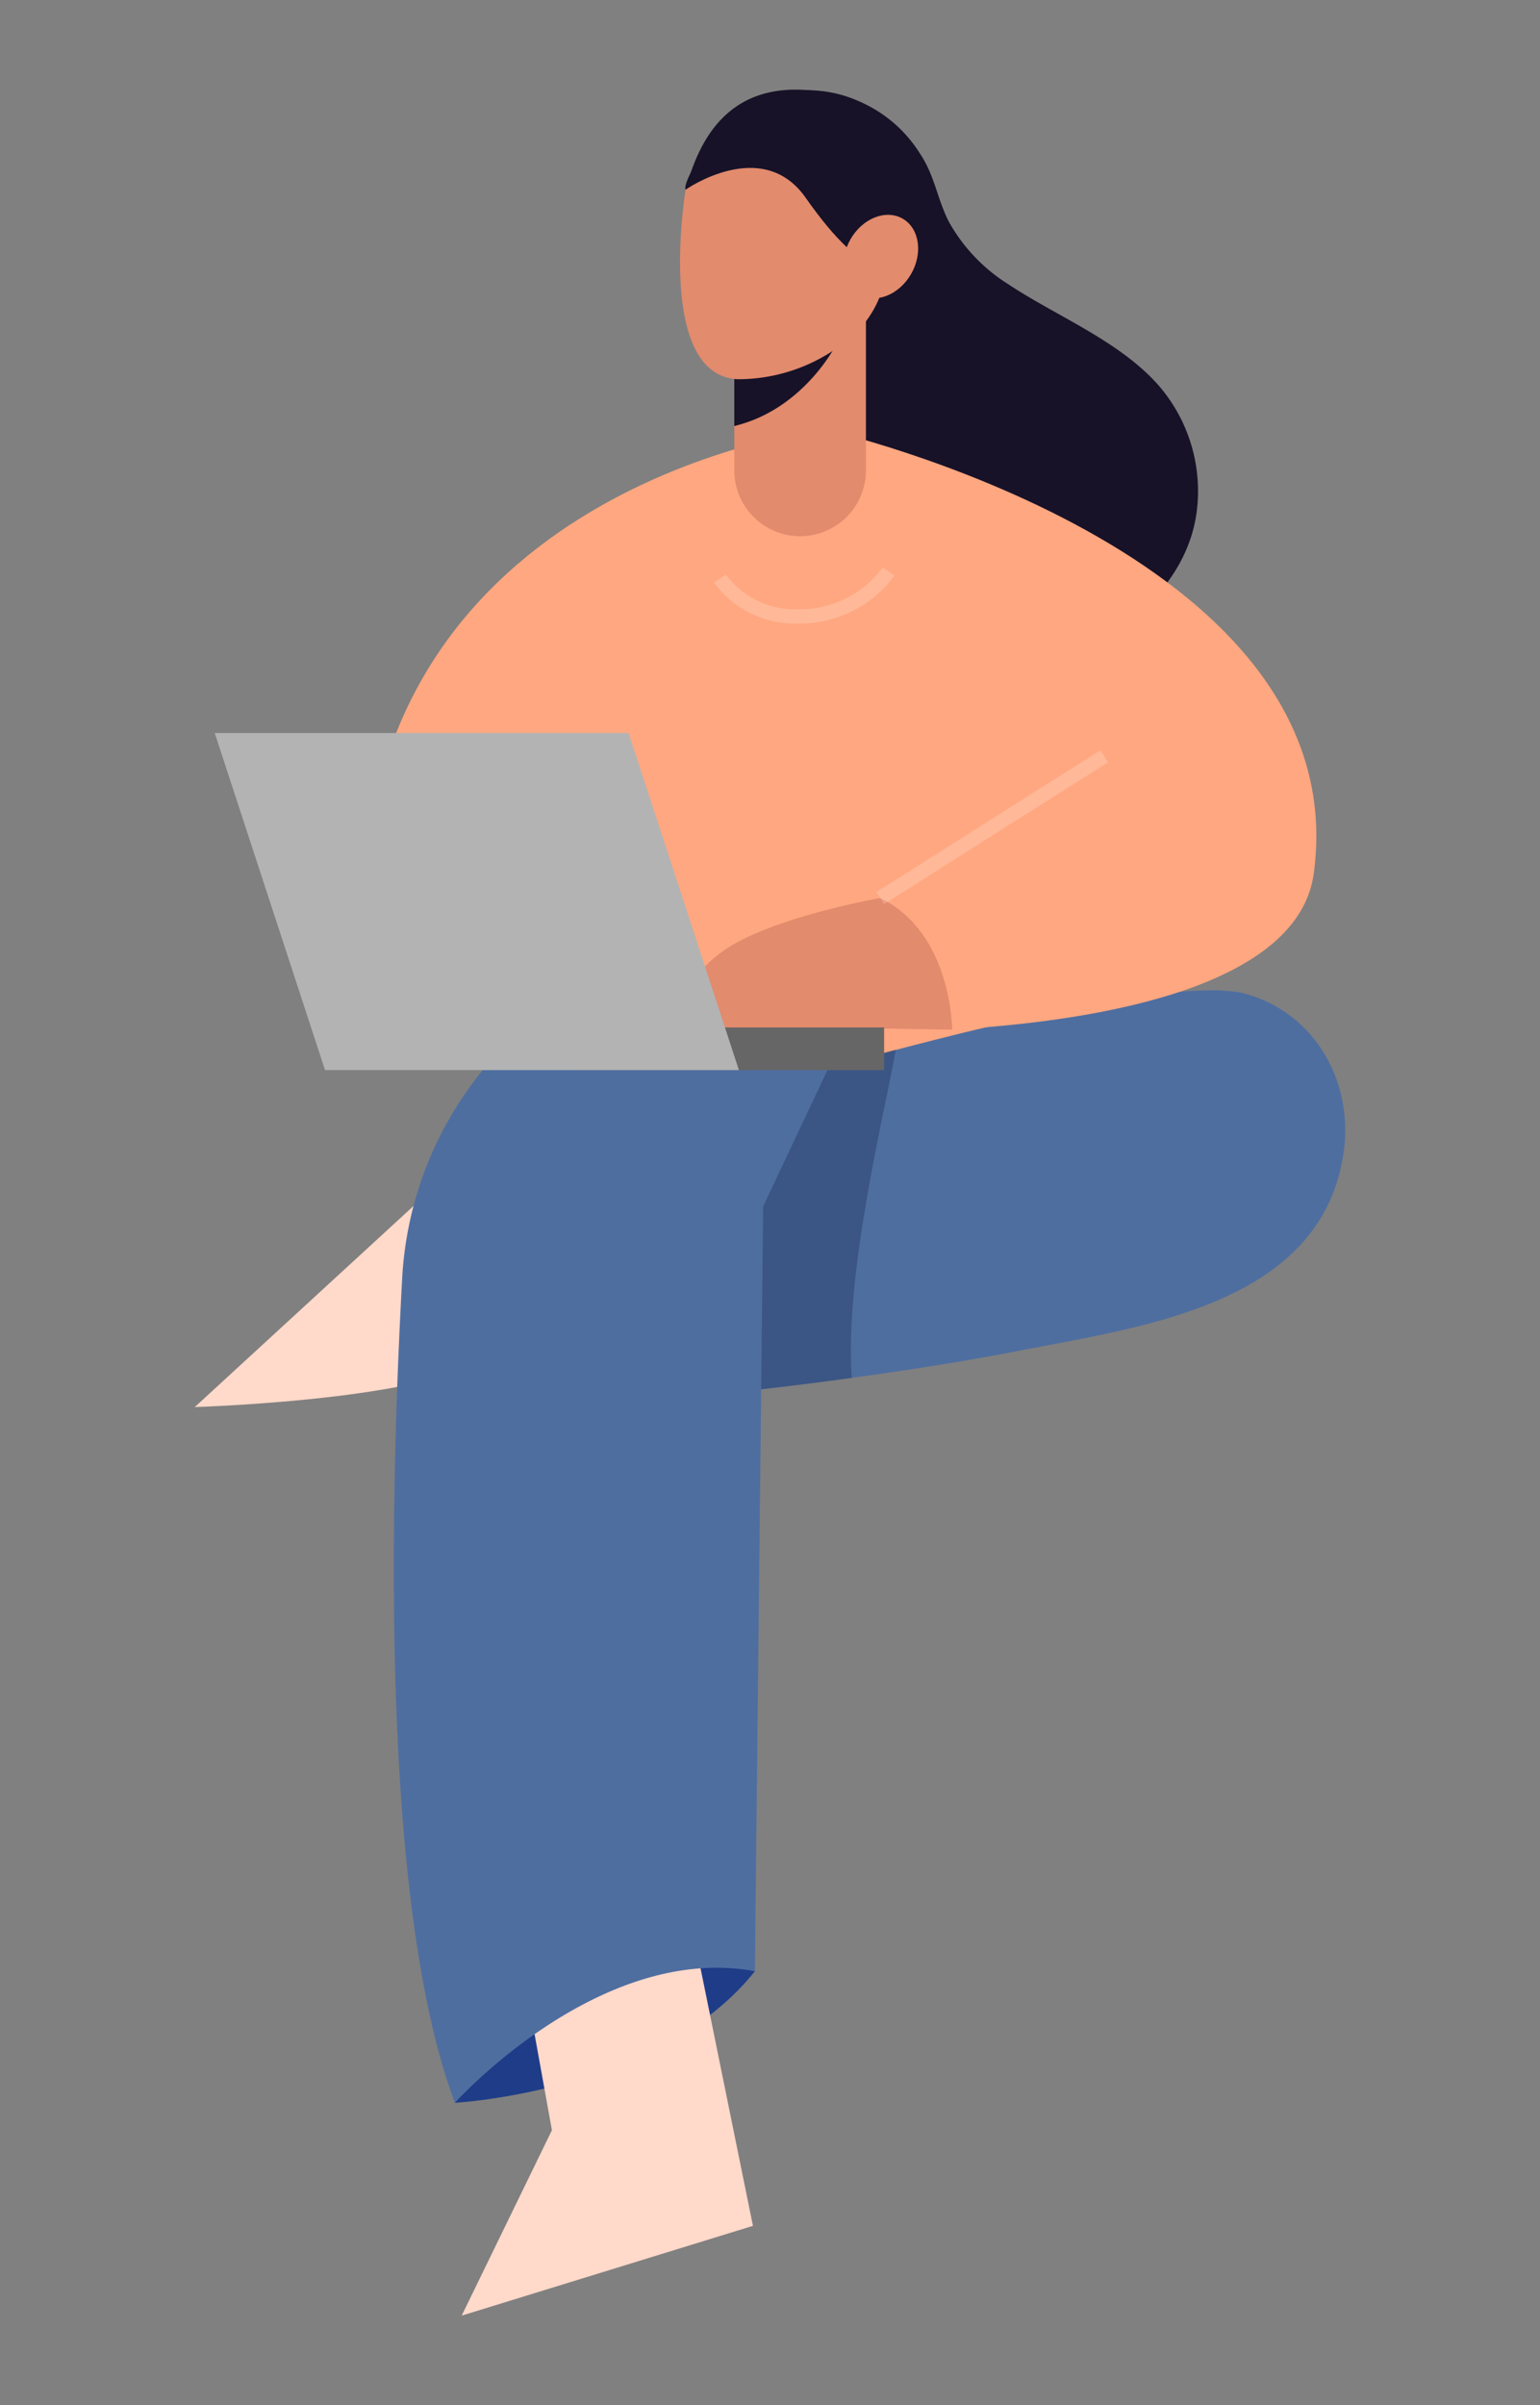<svg id="Ebene_1" data-name="Ebene 1" xmlns="http://www.w3.org/2000/svg" viewBox="0 0 117.234 183">
  <rect x="0" y="0" width="117.234" height="183" fill="#808080" stroke="none"/>
  <defs>
    <style>
      .cls-1 {
        fill: #181228;
      }

      .cls-2 {
        fill: #ffa780;
      }

      .cls-3 {
        fill: #4f6ea0;
      }

      .cls-4 {
        fill: #ffd9ca;
      }

      .cls-5 {
        fill: #102048;
        opacity: 0.3;
      }

      .cls-6 {
        fill: #1f3c88;
      }

      .cls-7 {
        fill: #e28b6d;
      }

      .cls-8 {
        fill: #666;
      }

      .cls-9 {
        fill: #b3b3b3;
      }

      .cls-10 {
        fill: #fff;
        opacity: 0.2;
      }
    </style>
  </defs>
  <g>
    <path class="cls-1" d="M52.191,14.433c-.155-.367.568-1.624.715-1.935A10.592,10.592,0,0,1,55.68,8.805a9.6,9.6,0,0,1,9.813-1.054,10.211,10.211,0,0,1,4.548,3.944c1.128,1.683,1.305,3.47,2.216,5.22a13.18,13.18,0,0,0,4.479,4.696c3.651,2.432,8.369,4.269,11.386,7.625a12.265,12.265,0,0,1,2.97,9.758c-.546,3.96-3.086,6.786-6.094,9.206C71.141,59.348,52.224,14.512,52.191,14.433Z"/>
    <path class="cls-2" d="M87.605,83.967c.65-24.013-6.882-47.134-24.818-51.305C40.679,36.625,37.16,64.221,38.269,83.322,56.554,81.719,71.219,81.61,87.605,83.967Z"/>
    <path class="cls-2" d="M62.786,32.662s-33.682,3.754-35.142,35.246l13.556,9.177Z"/>
    <path class="cls-3" d="M102.267,87.829c-1.731,11.293-15.014,13.066-24.164,14.84-4.392.865-8.805,1.558-13.261,2.163-4.305.606-8.632,1.082-12.958,1.514-.692.065-1.363.13-2.055.195L49.504,92.545l-.173-7.204s.411-.13,1.168-.368c2.574-.8,9.086-2.791,16.441-4.759,10.925-2.92,23.688-5.798,27.95-4.586C100.234,77.164,103.09,82.464,102.267,87.829Z"/>
    <path class="cls-4" d="M34.066,89.378,14.827,107.053s20.96-.626,22.993-4.693Z"/>
    <path class="cls-5" d="M64.842,104.833c-4.305.606-8.632,1.082-12.958,1.514-.692.065-1.363.13-2.055.195L49.504,92.545l.995-7.572c2.574-.8,10.341-3.153,17.696-5.122C67.373,84.59,64.279,96.85,64.842,104.833Z"/>
    <path class="cls-6" d="M34.631,159.986s15.538-.834,22.837-10.011L41.618,145.804Z"/>
    <polygon class="cls-4" points="51.723 141.857 57.318 169.348 35.146 176.179 42.015 162.072 39.337 147.245 51.723 141.857"/>
    <path class="cls-3" d="M41.201,77.085h0A27.364,27.364,0,0,0,30.618,97.222c-.947,17.259-1.634,47.778,4.013,62.764,0,0,10.949-12.201,22.837-10.011L58.094,91.788l7.821-16.58Z"/>
    <path class="cls-7" d="M67.01,68.325s-7.586,1.33-11.418,3.676a10.111,10.111,0,0,0-4.536,6.257H67.303l5.181.078,3.754-4.458-5.944-5.866Z"/>
    <path class="cls-2" d="M62.786,32.662s40.553,9.178,37.228,33.786C98.971,74.165,86.666,77.502,72.484,78.336c0,0,0-7.352-5.475-10.011L81.4,58.627Z"/>
    <path class="cls-7" d="M55.899,23.217v12.569a5.01,5.01,0,1,0,10.02,0V23.217Z"/>
    <path class="cls-1" d="M55.899,25.436v6.977c5.46-1.307,7.922-6.493,7.922-6.493Z"/>
    <path class="cls-7" d="M52.191,14.433s-2.335,14.146,3.983,14.42a13.175,13.175,0,0,0,8.094-2.78,7.983,7.983,0,0,0,3.265-6.263l.177-6.202L60.981,9.077C56.992,8.998,54.224,11.069,52.191,14.433Z"/>
    <path class="cls-1" d="M52.191,14.433s5.831-4.104,9.135.606c4.901,6.987,6.57,5.005,6.57,5.005L70.251,21.437S73.181,9.064,63.109,7.085C55.419,5.575,53.153,10.862,52.191,14.433Z"/>
    <path class="cls-7" d="M64.75,18.194c-.92,1.593-.635,3.48.637,4.214s3.048.038,3.968-1.556c.92-1.593.635-3.48-.637-4.214S65.67,16.6,64.75,18.194Z"/>
    <rect class="cls-8" x="44.491" y="78.17" width="22.812" height="3.247"/>
    <polygon class="cls-9" points="56.25 81.417 24.744 81.417 16.348 55.773 47.854 55.773 56.25 81.417"/>
    <polygon class="cls-10" points="67.298 68.782 66.719 67.869 83.77 57.086 84.349 57.999 67.298 68.782"/>
    <path class="cls-10" d="M60.774,47.442h-.059a7.626,7.626,0,0,1-6.351-3.11l.887-.621a6.561,6.561,0,0,0,5.47,2.649A7.902,7.902,0,0,0,67.214,43.166l.879.63A8.973,8.973,0,0,1,60.774,47.442Z"/>
  </g>
</svg>
